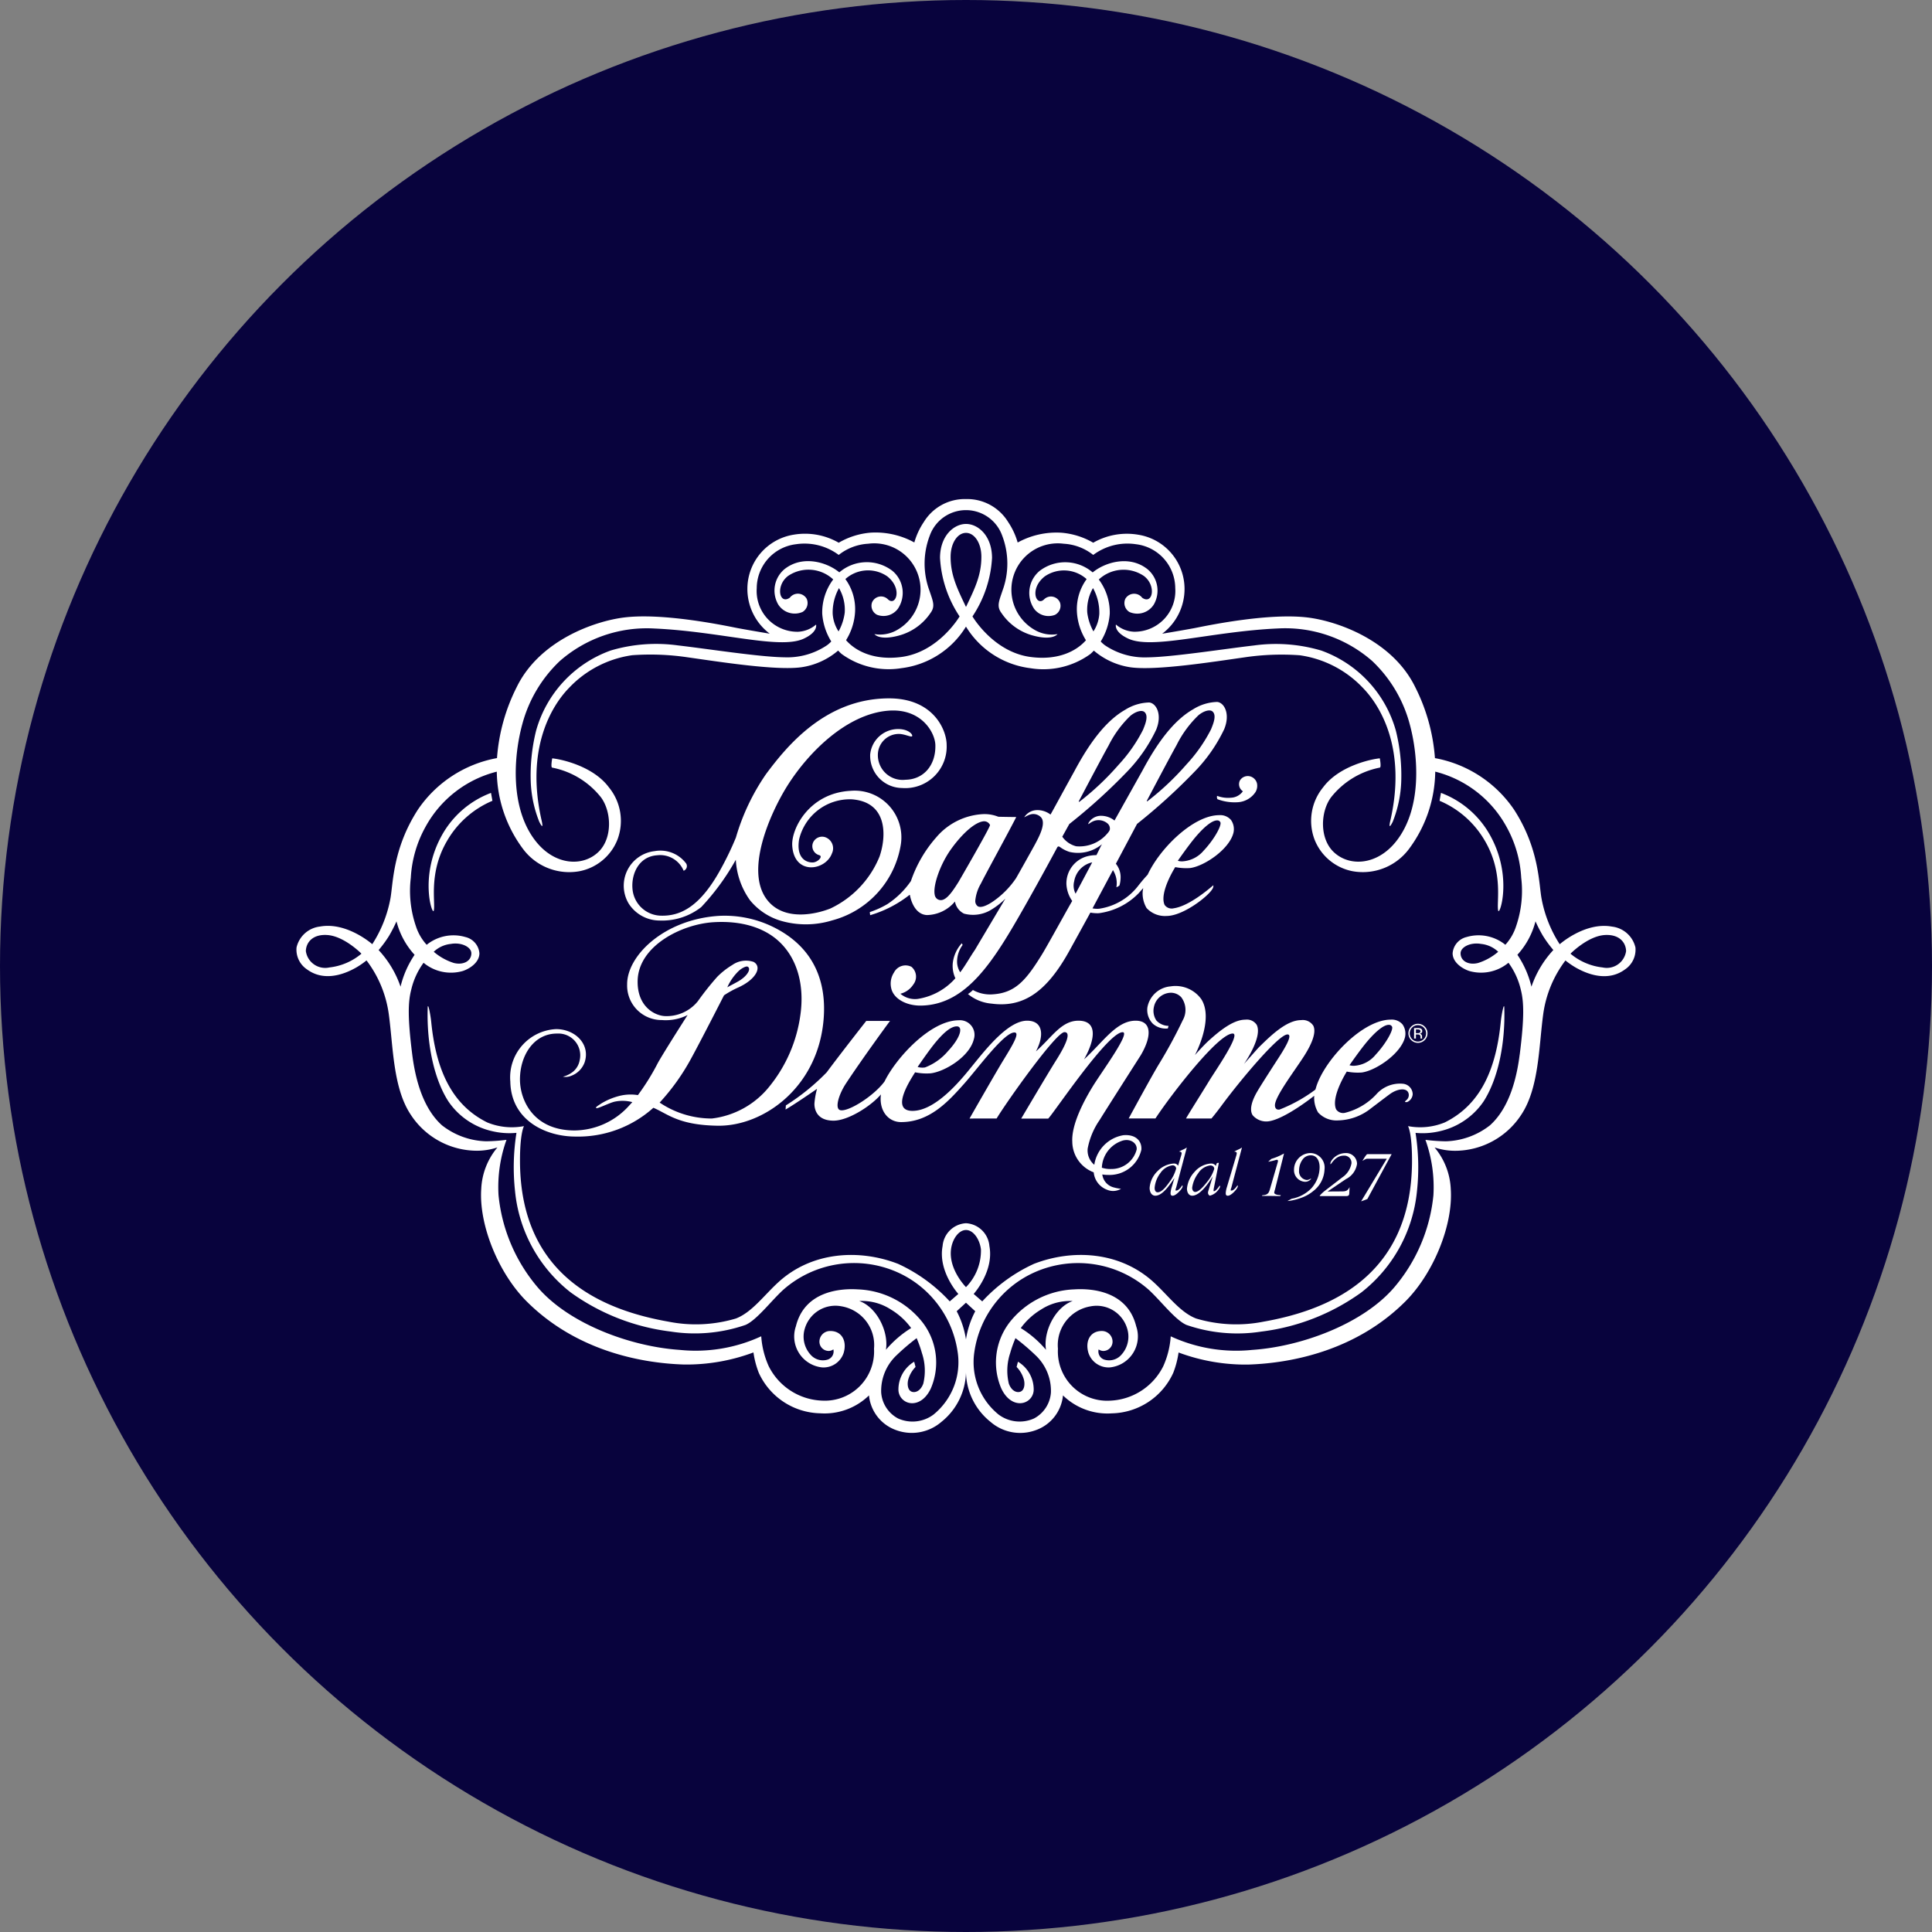 <svg xmlns="http://www.w3.org/2000/svg" width="208" height="208" viewBox="0 0 208 208">
  <rect x="0" y="0" width="208" height="208" fill="#808080" stroke="none"/>
  <g id="Group_5092" data-name="Group 5092" transform="translate(-1228.5 -5110)">
    <circle id="Ellipse_628" data-name="Ellipse 628" cx="104" cy="104" r="104" transform="translate(1228.5 5110)" fill="#08033d"/>
    <g id="Artboard" transform="translate(1260.398 5162.73)">
      <g id="Group-2" transform="translate(0 0.999)">
        <path id="Shape" d="M15.575,37.382c-2.33,4.365-.911,8.513-.772,7.929.208-.87-.6-4.061,1.442-7.533a10.229,10.229,0,0,1,4.873-4.294l-.154-.85A10.113,10.113,0,0,0,15.575,37.382Zm128.6,11.895a2.933,2.933,0,0,0-2.526-2.249c-2.9-.529-5.627,1.9-5.627,1.9a13.651,13.651,0,0,1-1.953-4.911c-.3-1.6-.238-5.371-2.965-9.584a13.138,13.138,0,0,0-8.514-5.543,20.152,20.152,0,0,0-2.129-7.655c-2.471-5.057-8.443-7.106-11.581-7.486-4.077-.493-10.284.765-12.073,1.123-.528.105-2.553.457-3.582.624a6.024,6.024,0,0,0,2.406-4.877,5.911,5.911,0,0,0-4.988-5.781A7.279,7.279,0,0,0,85.8,5.7a8.119,8.119,0,0,0-3.4-1.075,8.657,8.657,0,0,0-4.734,1.054,7.72,7.72,0,0,0-1.02-2.2A5.172,5.172,0,0,0,72.1,1h0A5.171,5.171,0,0,0,67.56,3.472a7.716,7.716,0,0,0-1.02,2.2,8.657,8.657,0,0,0-4.734-1.054A8.117,8.117,0,0,0,58.4,5.7a7.279,7.279,0,0,0-4.845-.866,5.911,5.911,0,0,0-4.988,5.781,6.023,6.023,0,0,0,2.407,4.877c-1.03-.167-3.055-.519-3.582-.624-1.789-.358-8-1.616-12.073-1.123-3.138.38-9.11,2.429-11.581,7.486a20.152,20.152,0,0,0-2.128,7.655A13.139,13.139,0,0,0,13.1,34.427c-2.727,4.213-2.669,7.985-2.965,9.584a13.655,13.655,0,0,1-1.953,4.911s-2.729-2.424-5.627-1.9A2.932,2.932,0,0,0,.028,49.276a2.561,2.561,0,0,0,1.126,2.359c1.657,1.218,3.671.73,5.318-.212a8.91,8.91,0,0,0,1.09-.754,12.308,12.308,0,0,1,2.4,5.8c.474,3.465.442,7.933,2.365,10.811a8.525,8.525,0,0,0,7.113,3.878,7.027,7.027,0,0,0,2.217-.357,7.457,7.457,0,0,0-1.743,4.473c-.265,3.861,1.847,9.064,4.885,12.1,5.2,5.2,12.043,6.645,16.914,6.8a20.636,20.636,0,0,0,7.507-1.3,9.753,9.753,0,0,0,.573,2.191,7.438,7.438,0,0,0,6.61,4.361A6.855,6.855,0,0,0,61.659,97.5a4.414,4.414,0,0,0,2.925,3.738,4.88,4.88,0,0,0,4.862-.881A7.022,7.022,0,0,0,72.1,95.042a7.023,7.023,0,0,0,2.656,5.318,4.878,4.878,0,0,0,4.861.881A4.414,4.414,0,0,0,82.544,97.5a6.856,6.856,0,0,0,5.262,1.932,7.437,7.437,0,0,0,6.609-4.361,9.767,9.767,0,0,0,.573-2.191,20.638,20.638,0,0,0,7.507,1.3c4.87-.157,11.715-1.6,16.913-6.8,3.039-3.039,5.15-8.241,4.885-12.1a7.459,7.459,0,0,0-1.743-4.473,7.026,7.026,0,0,0,2.217.357,8.526,8.526,0,0,0,7.113-3.878c1.922-2.878,1.89-7.346,2.364-10.811a12.311,12.311,0,0,1,2.395-5.8,8.978,8.978,0,0,0,1.091.754c1.647.942,3.661,1.43,5.318.212A2.561,2.561,0,0,0,144.175,49.276ZM3.567,51.426a2.1,2.1,0,0,1-2.536-1.769c.032-.946.754-1.827,2.308-1.722,1.832.123,3.678,2.009,3.678,2.009A6.47,6.47,0,0,1,3.567,51.426Zm5.3-1.873a12.653,12.653,0,0,0,1.116-1.52,15.948,15.948,0,0,0,.807-1.567,8.407,8.407,0,0,0,1.947,3.6,10.458,10.458,0,0,0-1.511,3.429A11.007,11.007,0,0,0,8.863,49.553ZM60.609,87.339a5.691,5.691,0,0,1,3.4.91,7.437,7.437,0,0,1,2.189,2,11.4,11.4,0,0,0-2.712,2.336C63.8,90.5,62.391,87.935,60.609,87.339Zm10.49,1.1,1-.92,1,.92a9.587,9.587,0,0,0-1,3.034A9.571,9.571,0,0,0,71.1,88.438Zm-.61-6.66c.141-1.123.831-2.084,1.612-2.086s1.471.962,1.611,2.086A5.613,5.613,0,0,1,72.1,85.844C72.023,85.761,70.223,83.911,70.49,81.778Zm10.224,10.81A11.388,11.388,0,0,0,78,90.252a7.439,7.439,0,0,1,2.189-2,5.69,5.69,0,0,1,3.4-.91C81.813,87.935,80.4,90.5,80.714,92.588Zm51-31.781c-.507,4.016-1.765,6.334-3.207,7.62a8.082,8.082,0,0,1-4.756,1.715,19.511,19.511,0,0,1-2.183-.156,15.043,15.043,0,0,1,.858,5.965,18.03,18.03,0,0,1-4.174,9.865c-3.393,4-10.088,6.435-15.332,6.784a16.8,16.8,0,0,1-8.775-1.461,9.362,9.362,0,0,1-.809,3.228,6.7,6.7,0,0,1-5.773,3.7,5.3,5.3,0,0,1-5.56-5.594,4.224,4.224,0,0,1,3.5-4.56,3.432,3.432,0,0,1,3.964,2.426,2.9,2.9,0,0,1-.779,2.932,1.755,1.755,0,0,1-1.627.394.923.923,0,0,1-.677-1.12.883.883,0,0,0,.469.169A1,1,0,0,0,87.881,91.7a1.15,1.15,0,0,0-1.161-1.135c-1.263,0-1.811,1.114-1.432,2.369a2.28,2.28,0,0,0,2.33,1.549,3.353,3.353,0,0,0,2.808-4.427c-.934-3.8-4.8-4.094-6.661-3.972a9.281,9.281,0,0,0-7,3.594,7.083,7.083,0,0,0-.865,7.065c.653,1.4,1.672,1.737,2.391,1.548a1.464,1.464,0,0,0,1.1-1.466,3.478,3.478,0,0,0-1.694-2.952c-.024.091-.133.511-.147.564a3.163,3.163,0,0,1,.742,1.219c.188.518.141,1.317-.377,1.459-.406.111-.926-.131-1.2-.881a5.951,5.951,0,0,1,.14-3.278,13,13,0,0,1,.575-1.621,23.837,23.837,0,0,1,2.139,1.822,5.263,5.263,0,0,1,1.677,4.033,3.434,3.434,0,0,1-1.822,2.794,3.786,3.786,0,0,1-3.8-.413A7.257,7.257,0,0,1,73.006,92.8a11.137,11.137,0,0,1,6.555-8.586,11.515,11.515,0,0,1,12.175,1.877c1.267,1.135,2.872,3.284,4.1,3.82a16.768,16.768,0,0,0,8.075.716,23.225,23.225,0,0,0,10.754-4.213,15.762,15.762,0,0,0,5.989-10.9,23.741,23.741,0,0,0-.154-6.279,7.993,7.993,0,0,0,2.587-.174,7.764,7.764,0,0,0,4.737-3.206c1.5-2.325,2.354-6.062,2.234-10.076-.021-.686-.3.7-.383,1.524-.47,4.7-1.957,8.808-6.04,10.814a6.979,6.979,0,0,1-3.944.391s.45.739.43,3.873c-.08,12.487-9.219,15.985-15.979,17.178a15.083,15.083,0,0,1-7.267-.339c-1.727-.664-3.031-2.509-4.6-3.934-3.6-3.269-8.673-3.57-12.858-1.949a17.4,17.4,0,0,0-5.564,4.041l-.923-.8.03-.039c.023-.029,2.169-2.427,1.663-5.117a2.681,2.681,0,0,0-2.52-2.459h0a2.681,2.681,0,0,0-2.52,2.459c-.506,2.689,1.64,5.088,1.663,5.117l.03.039-.923.8a17.39,17.39,0,0,0-5.563-4.041c-4.185-1.62-9.263-1.32-12.858,1.949-1.568,1.425-2.873,3.271-4.6,3.934a15.081,15.081,0,0,1-7.267.339c-6.759-1.193-15.9-4.691-15.979-17.178-.02-3.134.43-3.873.43-3.873a6.979,6.979,0,0,1-3.944-.391C16.487,66.107,15,62,14.53,57.3c-.082-.824-.362-2.21-.383-1.524-.119,4.014.73,7.751,2.234,10.076a7.764,7.764,0,0,0,4.737,3.206,8,8,0,0,0,2.588.174,23.717,23.717,0,0,0-.153,6.279,15.757,15.757,0,0,0,5.989,10.9A23.224,23.224,0,0,0,40.3,90.624a16.768,16.768,0,0,0,8.075-.716c1.225-.537,2.83-2.685,4.1-3.82a11.515,11.515,0,0,1,12.175-1.877A11.138,11.138,0,0,1,71.2,92.8a7.256,7.256,0,0,1-2.606,6.772,3.785,3.785,0,0,1-3.8.413,3.433,3.433,0,0,1-1.822-2.794,5.264,5.264,0,0,1,1.677-4.033,23.768,23.768,0,0,1,2.139-1.822,12.976,12.976,0,0,1,.575,1.621,5.949,5.949,0,0,1,.141,3.278c-.278.75-.8.992-1.2.881-.518-.141-.565-.941-.376-1.459a3.169,3.169,0,0,1,.742-1.219c-.014-.053-.123-.472-.147-.564a3.479,3.479,0,0,0-1.694,2.952,1.464,1.464,0,0,0,1.1,1.466c.719.188,1.738-.149,2.391-1.548a7.083,7.083,0,0,0-.864-7.065,9.281,9.281,0,0,0-7.005-3.594c-1.861-.121-5.727.176-6.661,3.972a3.353,3.353,0,0,0,2.808,4.427,2.279,2.279,0,0,0,2.33-1.549c.379-1.255-.169-2.369-1.432-2.369A1.15,1.15,0,0,0,56.323,91.7a1,1,0,0,0,1.031,1.013.884.884,0,0,0,.469-.169.924.924,0,0,1-.677,1.12,1.755,1.755,0,0,1-1.627-.394,2.9,2.9,0,0,1-.779-2.932A3.432,3.432,0,0,1,58.7,87.909a4.224,4.224,0,0,1,3.5,4.56,5.3,5.3,0,0,1-5.56,5.594,6.7,6.7,0,0,1-5.773-3.7,9.352,9.352,0,0,1-.809-3.228A16.8,16.8,0,0,1,41.281,92.6c-5.244-.349-11.939-2.782-15.332-6.784a18.031,18.031,0,0,1-4.174-9.865,15.035,15.035,0,0,1,.857-5.965,19.5,19.5,0,0,1-2.183.156,8.084,8.084,0,0,1-4.756-1.715c-1.442-1.287-2.7-3.6-3.207-7.62s-.453-5.67-.106-7a7.943,7.943,0,0,1,1.325-2.885,4.608,4.608,0,0,0,4.225.886c.819-.272,1.787-.963,1.787-1.908a1.959,1.959,0,0,0-1.5-1.746,4.584,4.584,0,0,0-4.178.833,5.46,5.46,0,0,1-1.158-2,11.733,11.733,0,0,1-.55-5.213,12.674,12.674,0,0,1,1.58-5.481,12.118,12.118,0,0,1,7.677-5.946,14.19,14.19,0,0,0,2.855,8.362,6.2,6.2,0,0,0,6.045,2.357,5.521,5.521,0,0,0,4.093-3.411,5.693,5.693,0,0,0-.918-5.612c-1.722-2.329-5.215-3.048-6.108-3.129,0,0-.185.975,0,1a8.841,8.841,0,0,1,5.259,3.211c1.144,1.566,1.24,4.434-.31,5.891-1.676,1.575-4.613,1.427-6.663-1.107-2.9-3.581-2.428-9.335-1.5-12.7a14.486,14.486,0,0,1,4.027-6.768A14.209,14.209,0,0,1,38.54,14.935c7.153.318,13.495,2.29,16.081,1.1,1.584-.731,1.34-1.523,1.34-1.523a3.2,3.2,0,0,1-1.951.775,4.391,4.391,0,0,1-4.436-4.7A4.789,4.789,0,0,1,53.8,5.862,6.16,6.16,0,0,1,58.4,7.014a5.606,5.606,0,0,1,3.181-1.207,4.99,4.99,0,0,1,2.927,9.383,3.668,3.668,0,0,1-2.265.348s.5.717,2.561.176a5.963,5.963,0,0,0,3.476-2.45c.536-.724.268-1.261-.116-2.411A8.42,8.42,0,0,1,68.2,4.94a4.141,4.141,0,0,1,7.8,0,8.42,8.42,0,0,1,.035,5.914c-.383,1.15-.652,1.686-.116,2.411a5.964,5.964,0,0,0,3.476,2.45c2.061.541,2.561-.176,2.561-.176a3.667,3.667,0,0,1-2.265-.348,4.99,4.99,0,0,1,2.927-9.383A5.606,5.606,0,0,1,85.8,7.014a6.16,6.16,0,0,1,4.608-1.152,4.789,4.789,0,0,1,4.223,4.721,4.391,4.391,0,0,1-4.436,4.7,3.2,3.2,0,0,1-1.951-.775s-.244.792,1.34,1.523c2.586,1.194,8.928-.778,16.081-1.1a14.208,14.208,0,0,1,10.175,3.508,14.488,14.488,0,0,1,4.027,6.768c.925,3.368,1.393,9.123-1.5,12.7-2.05,2.535-4.987,2.683-6.663,1.107-1.55-1.457-1.454-4.325-.31-5.891a8.842,8.842,0,0,1,5.259-3.211c.185-.028,0-1,0-1-.894.081-4.386.8-6.108,3.129a5.691,5.691,0,0,0-.918,5.612,5.52,5.52,0,0,0,4.093,3.411,6.2,6.2,0,0,0,6.046-2.357,14.194,14.194,0,0,0,2.855-8.362,12.118,12.118,0,0,1,7.677,5.946,12.684,12.684,0,0,1,1.58,5.481,11.74,11.74,0,0,1-.55,5.213,5.458,5.458,0,0,1-1.158,2,4.583,4.583,0,0,0-4.177-.833,1.959,1.959,0,0,0-1.5,1.746c0,.945.968,1.637,1.787,1.908a4.607,4.607,0,0,0,4.225-.886,7.946,7.946,0,0,1,1.326,2.885C132.17,55.137,132.224,56.792,131.717,60.807ZM14.8,49.738a3.126,3.126,0,0,1,1.837-.844c1.14-.207,2.211.335,2.213,1.006,0,.831-.85,1.3-1.883,1.046A6.174,6.174,0,0,1,14.8,49.738Zm114.6,0a6.18,6.18,0,0,1-2.167,1.208c-1.034.259-1.887-.215-1.883-1.046,0-.67,1.074-1.213,2.214-1.006A3.125,3.125,0,0,1,129.4,49.738Zm3.578,3.753a10.456,10.456,0,0,0-1.511-3.429,8.407,8.407,0,0,0,1.947-3.6,15.946,15.946,0,0,0,.807,1.567,12.673,12.673,0,0,0,1.116,1.52A11.009,11.009,0,0,0,132.981,53.491Zm7.655-2.065a6.47,6.47,0,0,1-3.45-1.481s1.846-1.886,3.678-2.009c1.554-.1,2.276.776,2.308,1.722A2.1,2.1,0,0,1,140.637,51.426ZM117.789,35.612c-.119.519-.164.958.251.141a12.882,12.882,0,0,0,.92-4.325,19.963,19.963,0,0,0-.574-5.48,12.838,12.838,0,0,0-8.033-8.638,17.2,17.2,0,0,0-7.249-.548c-3.245.374-8.784,1.248-11.452,1.279a7.655,7.655,0,0,1-4.591-1.3,3.369,3.369,0,0,1-.455-.405,6.543,6.543,0,0,0,.974-3A5.918,5.918,0,0,0,86.4,9.66a3.906,3.906,0,0,1,4.87-.37c1.353,1.041.934,3.127-.2,2.332a1.092,1.092,0,0,0-1.81.11,1.123,1.123,0,0,0,.439,1.426,2.1,2.1,0,0,0,2.633-.822,3,3,0,0,0-.713-3.805c-1.969-1.537-4.591-.7-5.877.366a4.543,4.543,0,0,0-5.7-.174,3.077,3.077,0,0,0-.606,4.09,1.93,1.93,0,0,0,2.238.654,1.088,1.088,0,0,0,.553-1.309,1.047,1.047,0,0,0-1.711-.366c-.857.834-1.631-1.147.074-2.473a3.651,3.651,0,0,1,4.5.3,5.487,5.487,0,0,0-1.045,3.542,6.452,6.452,0,0,0,.971,3.037c-.012.012-.027.033-.038.045C84.007,17.325,82.071,18.4,79.052,18c-4.016-.532-6.253-4.366-6.253-4.366a12.607,12.607,0,0,0,2.107-6.31c-.011-2.382-1.5-3.645-2.8-3.646h0c-1.3,0-2.791,1.264-2.8,3.646a12.609,12.609,0,0,0,2.107,6.31S69.167,17.472,65.152,18c-3.019.4-4.955-.679-5.925-1.764-.011-.012-.025-.034-.038-.045a6.441,6.441,0,0,0,.971-3.037,5.487,5.487,0,0,0-1.044-3.542,3.651,3.651,0,0,1,4.5-.3c1.7,1.327.931,3.308.074,2.473a1.047,1.047,0,0,0-1.711.366,1.088,1.088,0,0,0,.554,1.309,1.93,1.93,0,0,0,2.238-.654,3.078,3.078,0,0,0-.606-4.09,4.542,4.542,0,0,0-5.7.174c-1.285-1.069-3.908-1.9-5.877-.366a3,3,0,0,0-.713,3.805,2.1,2.1,0,0,0,2.633.822,1.123,1.123,0,0,0,.439-1.426,1.093,1.093,0,0,0-1.81-.11c-1.137.8-1.555-1.291-.2-2.332a3.906,3.906,0,0,1,4.87.37,5.915,5.915,0,0,0-1.183,3.677,6.532,6.532,0,0,0,.974,3,3.382,3.382,0,0,1-.455.405,7.656,7.656,0,0,1-4.592,1.3c-2.668-.031-8.206-.905-11.452-1.279a17.2,17.2,0,0,0-7.249.548,12.838,12.838,0,0,0-8.033,8.638,19.963,19.963,0,0,0-.574,5.48,12.877,12.877,0,0,0,.92,4.325c.416.817.37.378.252-.141-1.749-7.651,1.026-12.293,2.928-14.254a11.591,11.591,0,0,1,6.826-3.542,27.278,27.278,0,0,1,5.942.223c3.524.5,9.51,1.442,12.243,1.077a7.8,7.8,0,0,0,3.984-1.8,4.752,4.752,0,0,0,.375.367,8.614,8.614,0,0,0,6.455,1.525A9.49,9.49,0,0,0,72.1,14.731a9.491,9.491,0,0,0,6.935,4.477,8.614,8.614,0,0,0,6.456-1.525,4.84,4.84,0,0,0,.375-.367,7.8,7.8,0,0,0,3.984,1.8c2.732.365,8.719-.574,12.242-1.077a27.281,27.281,0,0,1,5.942-.223,11.592,11.592,0,0,1,6.827,3.542C116.763,23.319,119.539,27.961,117.789,35.612ZM59.047,13.229a5.592,5.592,0,0,1-.665,2.018,3.9,3.9,0,0,1-.633-1.929,5.414,5.414,0,0,1,.68-2.733A4.649,4.649,0,0,1,59.047,13.229Zm11.4-6.013c0-1.473.741-2.575,1.656-2.576s1.656,1.1,1.656,2.576c0,1.992-.713,3.423-1.656,5.4C71.158,10.639,70.446,9.208,70.446,7.216Zm16.01,6.1a3.9,3.9,0,0,1-.634,1.929,5.592,5.592,0,0,1-.665-2.018,4.649,4.649,0,0,1,.619-2.644A5.419,5.419,0,0,1,86.455,13.318Zm41.5,24.459C130,41.25,129.192,44.44,129.4,45.31c.14.584,1.558-3.564-.772-7.929a10.113,10.113,0,0,0-5.389-4.749l-.154.85A10.227,10.227,0,0,1,127.958,37.778Z" transform="translate(-0.001 -0.999)" fill="#fff"/>
        <path id="Shape-2" data-name="Shape" d="M1785.176,1213.719a1.924,1.924,0,0,0-.084.338c0,.234.549.273.717.273l-.077.1-1-.015-.953,0,.025-.075c.658-.023.724-.325.828-.659l.85-2.931c.075-.323-.181-.216-.317-.178a6.846,6.846,0,0,1-.722.162l.338-.308a6.426,6.426,0,0,0,1.367-.585Z" transform="translate(-1679.807 -1139.388)" fill="#fff"/>
        <path id="Shape-3" data-name="Shape" d="M1831.106,1213.874a3.921,3.921,0,0,0,2.123-1.121,3.4,3.4,0,0,0,.894-2.284c0-.592-.247-1.271-.952-1.271a1.08,1.08,0,0,0-.9.481,1.986,1.986,0,0,0-.361,1.167.929.929,0,0,0,.826,1.007c.234,0,.394-.147.487-.147a.789.789,0,0,1-.684.341,1.246,1.246,0,0,1-1.171-1.323,1.79,1.79,0,0,1,1.756-1.77,1.559,1.559,0,0,1,1.528,1.748,3.08,3.08,0,0,1-1.21,2.34,4.157,4.157,0,0,1-1.176.687,6.36,6.36,0,0,1-1.206.341,2.863,2.863,0,0,1-.4.049Z" transform="translate(-1723.95 -1138.545)" fill="#fff"/>
        <path id="Shape-4" data-name="Shape" d="M1892.728,1213.084c.466,0,.662-.042.883-.463l-.036.7c-.016.2-.1.268-.361.268h-2.668c-.058,0-.171,0-.142-.058a4.039,4.039,0,0,1,.631-.579l1.777-1.37a2.3,2.3,0,0,0,1-1.514.769.769,0,0,0-.832-.834c-.921,0-1.325.926-1.426.926-.063-.21.206-.528.283-.614a1.866,1.866,0,0,1,1.3-.588,1.177,1.177,0,0,1,1.276,1.159,2.184,2.184,0,0,1-1.21,1.648l-1.962,1.329Z" transform="translate(-1780.212 -1138.545)" fill="#fff"/>
        <path id="Shape-5" data-name="Shape" d="M1967.469,1211.462c-.113-.026-.4.148-.535.224.089-.138.409-.719.535-.719h2.611l-2.614,4.83c-.072.037-.588.227-.673.252l2.764-4.587Z" transform="translate(-1852.153 -1140.44)" fill="#fff"/>
        <path id="Shape-6" data-name="Shape" d="M1717.821,1199.5a1.669,1.669,0,0,0,.07-.3c0-.169-.156-.184-.279-.184.3-.185.6-.267.84-.449l-1.146,4.325a.932.932,0,0,0-.073.294c.271.126.639-.391.726-.544.142.089-.086.39-.157.48-.167.213-.576.641-.876.641-.188,0-.222-.119-.222-.287a2.569,2.569,0,0,1,.128-.649Z" transform="translate(-1616.638 -1128.759)" fill="#fff"/>
        <path id="Shape-7" data-name="Shape" d="M1579.538,1199.5a1.614,1.614,0,0,0,.07-.3c0-.169-.157-.184-.281-.184.3-.185.6-.267.84-.449l-1.148,4.325a1.04,1.04,0,0,0-.073.294c.277.126.641-.391.725-.544.144.089-.079.39-.15.48-.171.213-.583.641-.883.641-.179,0-.221-.119-.221-.287a2.539,2.539,0,0,1,.129-.649l.287-.967c-.431.614-1.234,1.9-2.051,1.9-.446,0-.619-.45-.619-.84a2.8,2.8,0,0,1,.883-1.835,2.654,2.654,0,0,1,1.722-.79.486.486,0,0,1,.459.244Zm-.922.99a1.879,1.879,0,0,0-1.283.816,3.083,3.083,0,0,0-.63,1.6c0,.23.065.487.331.487.493,0,1.042-.8,1.3-1.154a4.234,4.234,0,0,0,.686-1.4A.372.372,0,0,0,1578.616,1200.489Zm4.7,0c.066-.231.058-.267.3-.267l-.534,2.7c-.057.3-.043.354.015.354.179,0,.519-.464.6-.6.173.058-.12.443-.207.54a1.564,1.564,0,0,1-.856.543c-.307-.2-.148-.5-.113-.629l.438-1.456c-.4.677-1.363,2.085-2.209,2.085-.4,0-.567-.4-.567-.76a3.049,3.049,0,0,1,.824-1.812,2.545,2.545,0,0,1,1.736-.892.608.608,0,0,1,.552.259Zm-.643.016a1.809,1.809,0,0,0-1.28.837,3.32,3.32,0,0,0-.65,1.563c0,.2.1.45.329.45.436,0,1.034-.768,1.279-1.081a4.054,4.054,0,0,0,.768-1.4C1583.117,1200.613,1582.907,1200.5,1582.672,1200.5Z" transform="translate(-1484.292 -1128.759)" fill="#fff"/>
        <path id="Shape-8" data-name="Shape" d="M1540.041,904.584a2.122,2.122,0,0,1-.6-1.745,2.772,2.772,0,0,1,2.5-2.285,3.412,3.412,0,0,1,3.3,1.369c1.4,2.177-.681,6.029-.681,6.029s.94-1.059,1.476-1.544c1.042-.943,2.6-2.267,3.932-2.267a1.273,1.273,0,0,1,1.242.55c.674,1.327-1.367,4.214-1.367,4.214l1.53-1.718c1.421-1.417,3.092-3,4.626-3a1.342,1.342,0,0,1,1.308.607c.414.845-.41,2.349-1.011,3.288-1.016,1.584-3.121,4.332-3.121,5.274,0,.175.062.528.5.459a16.314,16.314,0,0,0,3.853-2.145c.013-.021.124-.4.124-.4.986-2.95,5-7.135,7.994-7.135a1.518,1.518,0,0,1,1.269.519,1.726,1.726,0,0,1,.263,1.373c-.438,1.777-3.14,3.6-4.66,3.8a6.1,6.1,0,0,1-1.607-.1s-1.741,2.73-1.149,4.065a.9.9,0,0,0,.985.368,6.847,6.847,0,0,0,3.4-2.049,3.387,3.387,0,0,1,2.806-1.072,1.153,1.153,0,0,1,1.054,1.124,1,1,0,0,1-.486.789.405.405,0,0,1-.315.054c-.009,0-.024-.013-.026-.023-.005-.026.045-.086.091-.138a.711.711,0,0,0,.3-.741c-.156-.675-1.189-.557-2.023.049-.479.349-1.562,1.179-2.031,1.532a5.892,5.892,0,0,1-3.54,1.3,2.687,2.687,0,0,1-2.152-.853,3.1,3.1,0,0,1-.419-1.8s-3.163,2.526-4.934,2.752a1.918,1.918,0,0,1-1.7-.664c-.4-.639-.006-1.675.475-2.507s2.192-3.466,2.192-3.466c.772-1.178,1.734-2.758,1.065-2.716-1.008.063-5.186,5.091-7.089,7.676-.49.666-.927,1.2-1.076,1.373H1543.6c.277-.5,1.726-2.787,2.509-4.074.626-1.029,3.431-5.059,2.527-5.074-1.561-.026-6.726,6.7-8.325,9.141h-2.881c.277-.5,2.509-4.633,3.3-5.917a51.572,51.572,0,0,0,2.516-4.648,2.263,2.263,0,0,0-.155-2.48,1.52,1.52,0,0,0-1.174-.486,1.9,1.9,0,0,0-1.768,1.517,1.866,1.866,0,0,0,.267,1.474,1.824,1.824,0,0,0,1.3.575c0,.064-.066.213-.062.276A2.087,2.087,0,0,1,1540.041,904.584Zm23.117,1.844c-.758.882-1.92,2.56-1.928,2.573l-.024.04.043.014a1.531,1.531,0,0,0,.46.049,3.248,3.248,0,0,0,2.307-1.192c1.146-1.234,1.916-2.675,1.772-3.006a.357.357,0,0,0-.356-.211C1564.871,904.693,1564.015,905.43,1563.158,906.427Z" transform="translate(-1447.813 -848.09)" fill="#fff"/>
        <path id="Shape-9" data-name="Shape" d="M2055.1,970.38a.884.884,0,1,1-.625.26A.852.852,0,0,1,2055.1,970.38Zm1.031.882a.984.984,0,0,0-.3-.725,1.027,1.027,0,1,0,.3.725Zm-.758-.219a.171.171,0,0,1-.117.173.546.546,0,0,1-.191.025h-.18v-.4h.171a.53.53,0,0,1,.242.041A.169.169,0,0,1,2055.371,971.043Zm-.686-.346v1.127h.2v-.44h.158a.493.493,0,0,1,.223.035.273.273,0,0,1,.107.256v.088l0,.036,0,.012,0,.011h.185l-.007-.014a.185.185,0,0,1-.009-.059q0-.045,0-.084v-.082a.309.309,0,0,0-.061-.174.276.276,0,0,0-.194-.11.422.422,0,0,0,.163-.055.247.247,0,0,0,.111-.223.28.28,0,0,0-.176-.286.855.855,0,0,0-.309-.041Z" transform="translate(-1934.345 -913.742)" fill="#fff"/>
        <path id="Shape-10" data-name="Shape" d="M424.38,773.368c2,1.917,2.66,4.835,2.23,7.848a15.516,15.516,0,0,1-3.271,7.618,9.338,9.338,0,0,1-6.261,3.529,10.015,10.015,0,0,1-5.618-1.714,23.539,23.539,0,0,0,3.363-4.7c1.124-2.053,3.564-6.846,3.564-6.846a10.671,10.671,0,0,1,1.514-.838c1.933-.87,2.62-2.218,1.68-2.759a2.559,2.559,0,0,0-2.309.335,8.258,8.258,0,0,0-1.615,1.27,30.747,30.747,0,0,0-2.091,2.633,4.315,4.315,0,0,1-3.614,1.589c-1.16-.1-2.908-1.122-2.863-3.777.063-3.764,4.713-6.108,8.152-6.325C420.277,771.042,422.756,771.814,424.38,773.368Zm-6.6-2.817c-5.882.4-9.851,4.308-9.821,7.386a3.712,3.712,0,0,0,3.739,3.826,5.24,5.24,0,0,0,2.771-.54s-2.4,3.742-3.19,5.134a24.862,24.862,0,0,1-2.161,3.487,4.948,4.948,0,0,0-1.892.062,7.207,7.207,0,0,0-2.02.82c-.425.283-.662.41-.582.51.1.127,1.435-.572,2.016-.691a4.048,4.048,0,0,1,1.877.055l-.352.383a7.983,7.983,0,0,1-5.861,2.666c-4.488,0-5.884-3.325-5.884-5.489,0-2.589,1.5-4.971,4.023-4.942a2.347,2.347,0,0,1,2.4,2.9,2.066,2.066,0,0,1-.686,1.187,2.926,2.926,0,0,1-1.111.557,1.539,1.539,0,0,0,.9-.1,2.419,2.419,0,0,0,1.447-1.477c.622-1.945-1.066-3.56-3.1-3.546a5.2,5.2,0,0,0-4.911,5.641c.071,4.207,3.846,5.927,7.007,5.927a12.11,12.11,0,0,0,8.394-3.1c1.541.648,2.666,1.866,6.918,1.932,4.966.077,10.892-4.183,11.423-11.619.294-4.119-1.21-7.752-5.57-9.839A11.854,11.854,0,0,0,417.777,770.551Zm2.209,5.909c.3-.284.785-.517.928-.452.436.2.017.973-.885,1.521-.278.177-.773.419-1.289.709A5.614,5.614,0,0,1,419.986,776.46Z" transform="translate(-372.339 -725.673)" fill="#fff"/>
        <path id="Shape-11" data-name="Shape" d="M903.806,972.861a23.75,23.75,0,0,0,4.4-3.566c1.5-2.024,4.255-5.531,4.255-5.531h2.561c-.479.634-3.144,4.3-4.744,6.732-.811,1.231-1.236,2.754-.6,2.881.9.182,3.64-1.57,4.755-3.1,1.2-2.467,4.91-6.583,8.009-6.583a1.57,1.57,0,0,1,1.6,2.043c-.466,1.9-3.158,3.5-4.645,3.67a6.089,6.089,0,0,1-1.679-.109c-.413.676-2.757,4.152-.28,4.152,2.676,0,5.581-3.793,6.549-4.98,1.349-1.651,3.76-4.733,5.793-4.728,1.739.005,1.849,1.616.945,3.305,1.74-1.533,2.731-3.305,4.585-3.305,1.992,0,1.888,1.857.6,4.162,2.076-1.893,3.485-4.162,5.551-4.162,1.739,0,1.779,1.644.546,3.728,0,0-3.741,5.855-4.415,6.956A8.01,8.01,0,0,0,936.3,977.5a2,2,0,0,0,.712,1.754,3.794,3.794,0,0,1,3.124-3.183c1.256-.117,2.01.558,1.945,1.557a3.515,3.515,0,0,1-3.592,2.717,3.35,3.35,0,0,1-.616-.05,1.643,1.643,0,0,0,1.148,1.371,4.573,4.573,0,0,0,.867.171,1.636,1.636,0,0,1-1.481.112,2.213,2.213,0,0,1-1.458-1.881,3.553,3.553,0,0,1-2.306-3.29c-.109-1.9,1.321-4.525,2.194-5.948.966-1.582,4.14-5.87,3.217-5.85-1.605.035-7.293,8.552-8,9.3h-2.91s2.862-4.858,3.778-6.306c.989-1.565,1.651-3,.877-3-.9,0-6.188,7.451-7.306,9.3H923.58s2.784-4.884,3.656-6.306c.969-1.584,1.792-2.937,1.191-2.958-1.118-.04-3.948,3.857-5.421,5.511-1.707,1.917-3.716,4.137-6.794,4.137-1.4,0-2.4-1.251-2.171-2.982-1.073,1.266-3.537,2.828-5.1,2.828-1.858,0-2.071-1.3-2.06-1.838a8.253,8.253,0,0,1,.28-1.587s-2.363,1.638-3.387,2.226Zm16.25-6.947c-.789.916-2.064,2.81-2.064,2.81a1.883,1.883,0,0,0,.794.05,6.117,6.117,0,0,0,2.474-1.758c1.471-1.585,1.586-2.665.953-2.665S920.825,965.017,920.056,965.914Zm20,10.74a3.19,3.19,0,0,0-2.231,2.916,2.93,2.93,0,0,0,.989.139,2.8,2.8,0,0,0,2.759-2.1C941.647,976.956,940.932,976.4,940.055,976.653Z" transform="translate(-851.097 -907.582)" fill="#fff"/>
        <path id="Shape-12" data-name="Shape" d="M622.253,392.937a6.79,6.79,0,0,1-3.558-2.279,8.191,8.191,0,0,1-1.524-4.357,25.608,25.608,0,0,1-3.727,5.1,6.831,6.831,0,0,1-4.491,1.443,3.957,3.957,0,0,1-3.321-1.833,3.746,3.746,0,0,1,2.8-5.638,3.461,3.461,0,0,1,3.4,1.344.538.538,0,0,1-.279.769,2.733,2.733,0,0,0-2.852-1.667c-1.961.129-2.792,1.989-2.657,3.6a3.14,3.14,0,0,0,2.97,2.9c2.191.093,4.387-.953,6.7-5.319a32.069,32.069,0,0,0,1.466-3.09,23.547,23.547,0,0,1,3.24-6.826c2.189-2.939,6.351-8.126,13.192-8.158,4.877-.023,6.257,3.455,6.257,5.007a4.463,4.463,0,0,1-4.8,4.644,3.468,3.468,0,0,1-3.432-3.625,3.028,3.028,0,0,1,3.212-2.716c1.055.074,1.447.683,1.276.785-.123.074-.73-.222-1.3-.263a2.259,2.259,0,0,0-2.361,2.211,2.664,2.664,0,0,0,2.977,2.719c1.888-.028,3.269-1.491,3.213-3.735-.032-1.343-1.5-3.985-5.077-3.7-4.476.362-8.6,4.48-10.883,8.123-1.8,2.885-4.761,9.386-1.957,12.475,1.856,2.045,5.1,1.3,6.612.7a10.588,10.588,0,0,0,5.3-5.609c.738-2.151.9-5.856-2.988-6.147a5.618,5.618,0,0,0-5.675,4.307c-.326,1.971.7,2.492,1.441,2.492.558,0,1.19-.665.706-.793a1,1,0,0,1-.648-1.346,1.064,1.064,0,0,1,1.286-.59,1.266,1.266,0,0,1,.752,1.743c-.684,1.888-4.086,2.407-4.279-.834-.109-1.825,1.841-5.657,6.281-5.894a5.028,5.028,0,0,1,5.412,5.771,10.111,10.111,0,0,1-7.388,8.177A9.658,9.658,0,0,1,622.253,392.937Z" transform="translate(-569.85 -347.469)" fill="#fff"/>
        <path id="Shape-13" data-name="Shape" d="M1100.991,384.269a1.043,1.043,0,0,0-.482-.641.993.993,0,0,0-1.361.348.911.911,0,0,0,.3,1.13l.027.02-.018.028a1.659,1.659,0,0,1-1.255.667,3.329,3.329,0,0,1-1.5-.2c-.034.079-.029.311.052.365a5.175,5.175,0,0,0,2.075.325,2.471,2.471,0,0,0,2-1.092A1.311,1.311,0,0,0,1100.991,384.269Zm-4.068,3.43c-2.757,0-6.373,3.544-7.7,6.409-.54.569-1.1,1.3-1.1,1.3a6.494,6.494,0,0,1-4.136,2.366,2.776,2.776,0,0,1-.7-.041l2.2-4.117a2.609,2.609,0,0,1,.37,1.847,1.271,1.271,0,0,0,.328-.192,3.034,3.034,0,0,0,.123-.766,2.283,2.283,0,0,0-.506-1.573s2.273-4.284,2.284-4.294a63.382,63.382,0,0,0,6.264-5.7,16.882,16.882,0,0,0,3.116-4.5c.676-1.652,0-2.853-.751-2.928a5.081,5.081,0,0,0-2.59.788c-2.149,1.223-3.913,3.707-5.444,6.568l-3.028,5.412a2.315,2.315,0,0,0-1.386-.51,1.553,1.553,0,0,0-1.408.767c-.139.352.192-.149.783-.27a1.5,1.5,0,0,1,1.278.34.729.729,0,0,1,.224.682,1.15,1.15,0,0,1-.2.312,3.937,3.937,0,0,1-3.416,1.449,2.611,2.611,0,0,1-1.486-1.015l-.01-.018.01-.017s.74-1.336.749-1.347a61.482,61.482,0,0,0,6.235-5.651,16.883,16.883,0,0,0,3.116-4.505c.676-1.652,0-2.853-.751-2.928a5.082,5.082,0,0,0-2.59.788c-2.149,1.223-3.912,3.707-5.444,6.568l-.877,1.591-1.358,2.481-.353.635-.03-.014a2.313,2.313,0,0,0-1.469-.46,1.642,1.642,0,0,0-1.324.754c-.019.055.346-.214.7-.3a1.126,1.126,0,0,1,1.124.354c.536.679-.3,2.161-.661,2.851-.2.372-1.86,3.342-2.057,3.673a9.482,9.482,0,0,1-2.434,2.472c-.661.46-1.375.778-1.714.526a.708.708,0,0,1-.241-.567,4.479,4.479,0,0,1,.612-1.863c.487-.995,3.066-5.685,3.8-7.156-.326,0-1.914-.025-1.933-.032a4.021,4.021,0,0,0-1.563-.284,7.074,7.074,0,0,0-5.112,2.5,13.812,13.812,0,0,0-2.73,4.705,9.2,9.2,0,0,1-2.538,2.487,9.759,9.759,0,0,1-1.891.858c.005.041.032.266.041.333a12.59,12.59,0,0,0,4.219-2.171c.045-.043.063.021.063.021,0,.02.325,2.052,1.817,2.137a4.019,4.019,0,0,0,3.028-1.459,1.806,1.806,0,0,0,.978,1.307,3.759,3.759,0,0,0,2.74-.313,8,8,0,0,0,1.709-1.3s-2.807,4.717-3.277,5.517c-.463.661-1.01,1.659-1.582,2.409a2.145,2.145,0,0,1-.328-1.384,3.026,3.026,0,0,1,.585-1.555c0-.015-.09-.184-.09-.184a3.823,3.823,0,0,0-.968,2.128,3.161,3.161,0,0,0,.279,1.637,6.789,6.789,0,0,1-4.053,2.224,2.429,2.429,0,0,1-1.867-.556,2.328,2.328,0,0,0,1.39-.993,1.376,1.376,0,0,0-.2-1.907,1.4,1.4,0,0,0-1.887.627,2.167,2.167,0,0,0-.3,1.63c.212,1.159,1.622,1.945,3.222,1.918,4.962-.081,7.873-4.9,11.162-10.686,1.773-3.119,3.521-6.385,3.521-6.385a.221.221,0,0,1,.131-.064c.067,0,.214.117.3.174a3.44,3.44,0,0,0,.874.417,4.033,4.033,0,0,0,3.478-.819l.1-.176-.218.4-.466.942a3.815,3.815,0,0,0-1.045.137,3.02,3.02,0,0,0-2.188,2.968,3.442,3.442,0,0,0,.629,1.833c-.056.025-2.619,4.712-3.244,5.728-1.684,2.733-2.842,4.155-5.278,4.317a3.811,3.811,0,0,1-2.175-.464,2.76,2.76,0,0,1-.532.435,4.576,4.576,0,0,0,2.534,1.03c3.376.455,5.9-1.184,8.387-5.689.689-1.246,2.259-4.109,2.259-4.109a4.2,4.2,0,0,0,.908.065,7.269,7.269,0,0,0,4.3-2.164l.481-.541-.057.349a3.1,3.1,0,0,0,.419,1.8,2.687,2.687,0,0,0,2.152.853c1.786,0,4.512-2.135,4.941-2.919a.573.573,0,0,0,.094-.389c-.492.419-2.624,2.249-4.264,2.481a.925.925,0,0,1-.985-.368c-.592-1.335,1.149-4.065,1.149-4.065a6.1,6.1,0,0,0,1.607.1c1.52-.2,4.222-2.019,4.66-3.8a1.725,1.725,0,0,0-.263-1.372A1.517,1.517,0,0,0,1096.923,387.7Zm-4.579-7.558a11.638,11.638,0,0,1,2.349-3.2c.562-.463,1.227-.662,1.518-.4.43.388.13,1.214-.17,1.928a16.478,16.478,0,0,1-2.628,3.754,29.171,29.171,0,0,1-4.232,3.989l-.057-.043C1089.148,386.124,1091.5,381.651,1092.344,380.142Zm-7.326.059a11.625,11.625,0,0,1,2.349-3.2c.562-.463,1.226-.663,1.518-.4.43.388.13,1.214-.17,1.928a16.48,16.48,0,0,1-2.628,3.754,29.157,29.157,0,0,1-4.232,3.989l-.057-.043C1081.821,386.183,1084.172,381.71,1085.018,380.2Zm-16.156,14.685c-.793,1.265-1.541,2.329-2.293,1.841a.7.7,0,0,1-.275-.479c-.193-1.012.614-3.273,1.728-4.84,1.26-1.77,2.594-2.913,3.477-3.041a.7.7,0,0,1,.752.393C1072.291,388.983,1068.862,394.885,1068.862,394.885Zm12.6,1.264a1.866,1.866,0,0,1-.149-1.333,2.509,2.509,0,0,1,1.939-2.037C1083.061,393.153,1081.466,396.149,1081.466,396.149Zm13.821-4.67a3.246,3.246,0,0,1-2.306,1.192,1.56,1.56,0,0,1-.46-.048l-.043-.014.023-.04c.008-.013,1.17-1.691,1.928-2.573.857-1,1.713-1.734,2.274-1.734a.357.357,0,0,1,.356.211C1097.2,388.8,1096.434,390.246,1095.288,391.48Z" transform="translate(-997.564 -353.667)" fill="#fff"/>
      </g>
    </g>
  </g>
</svg>
